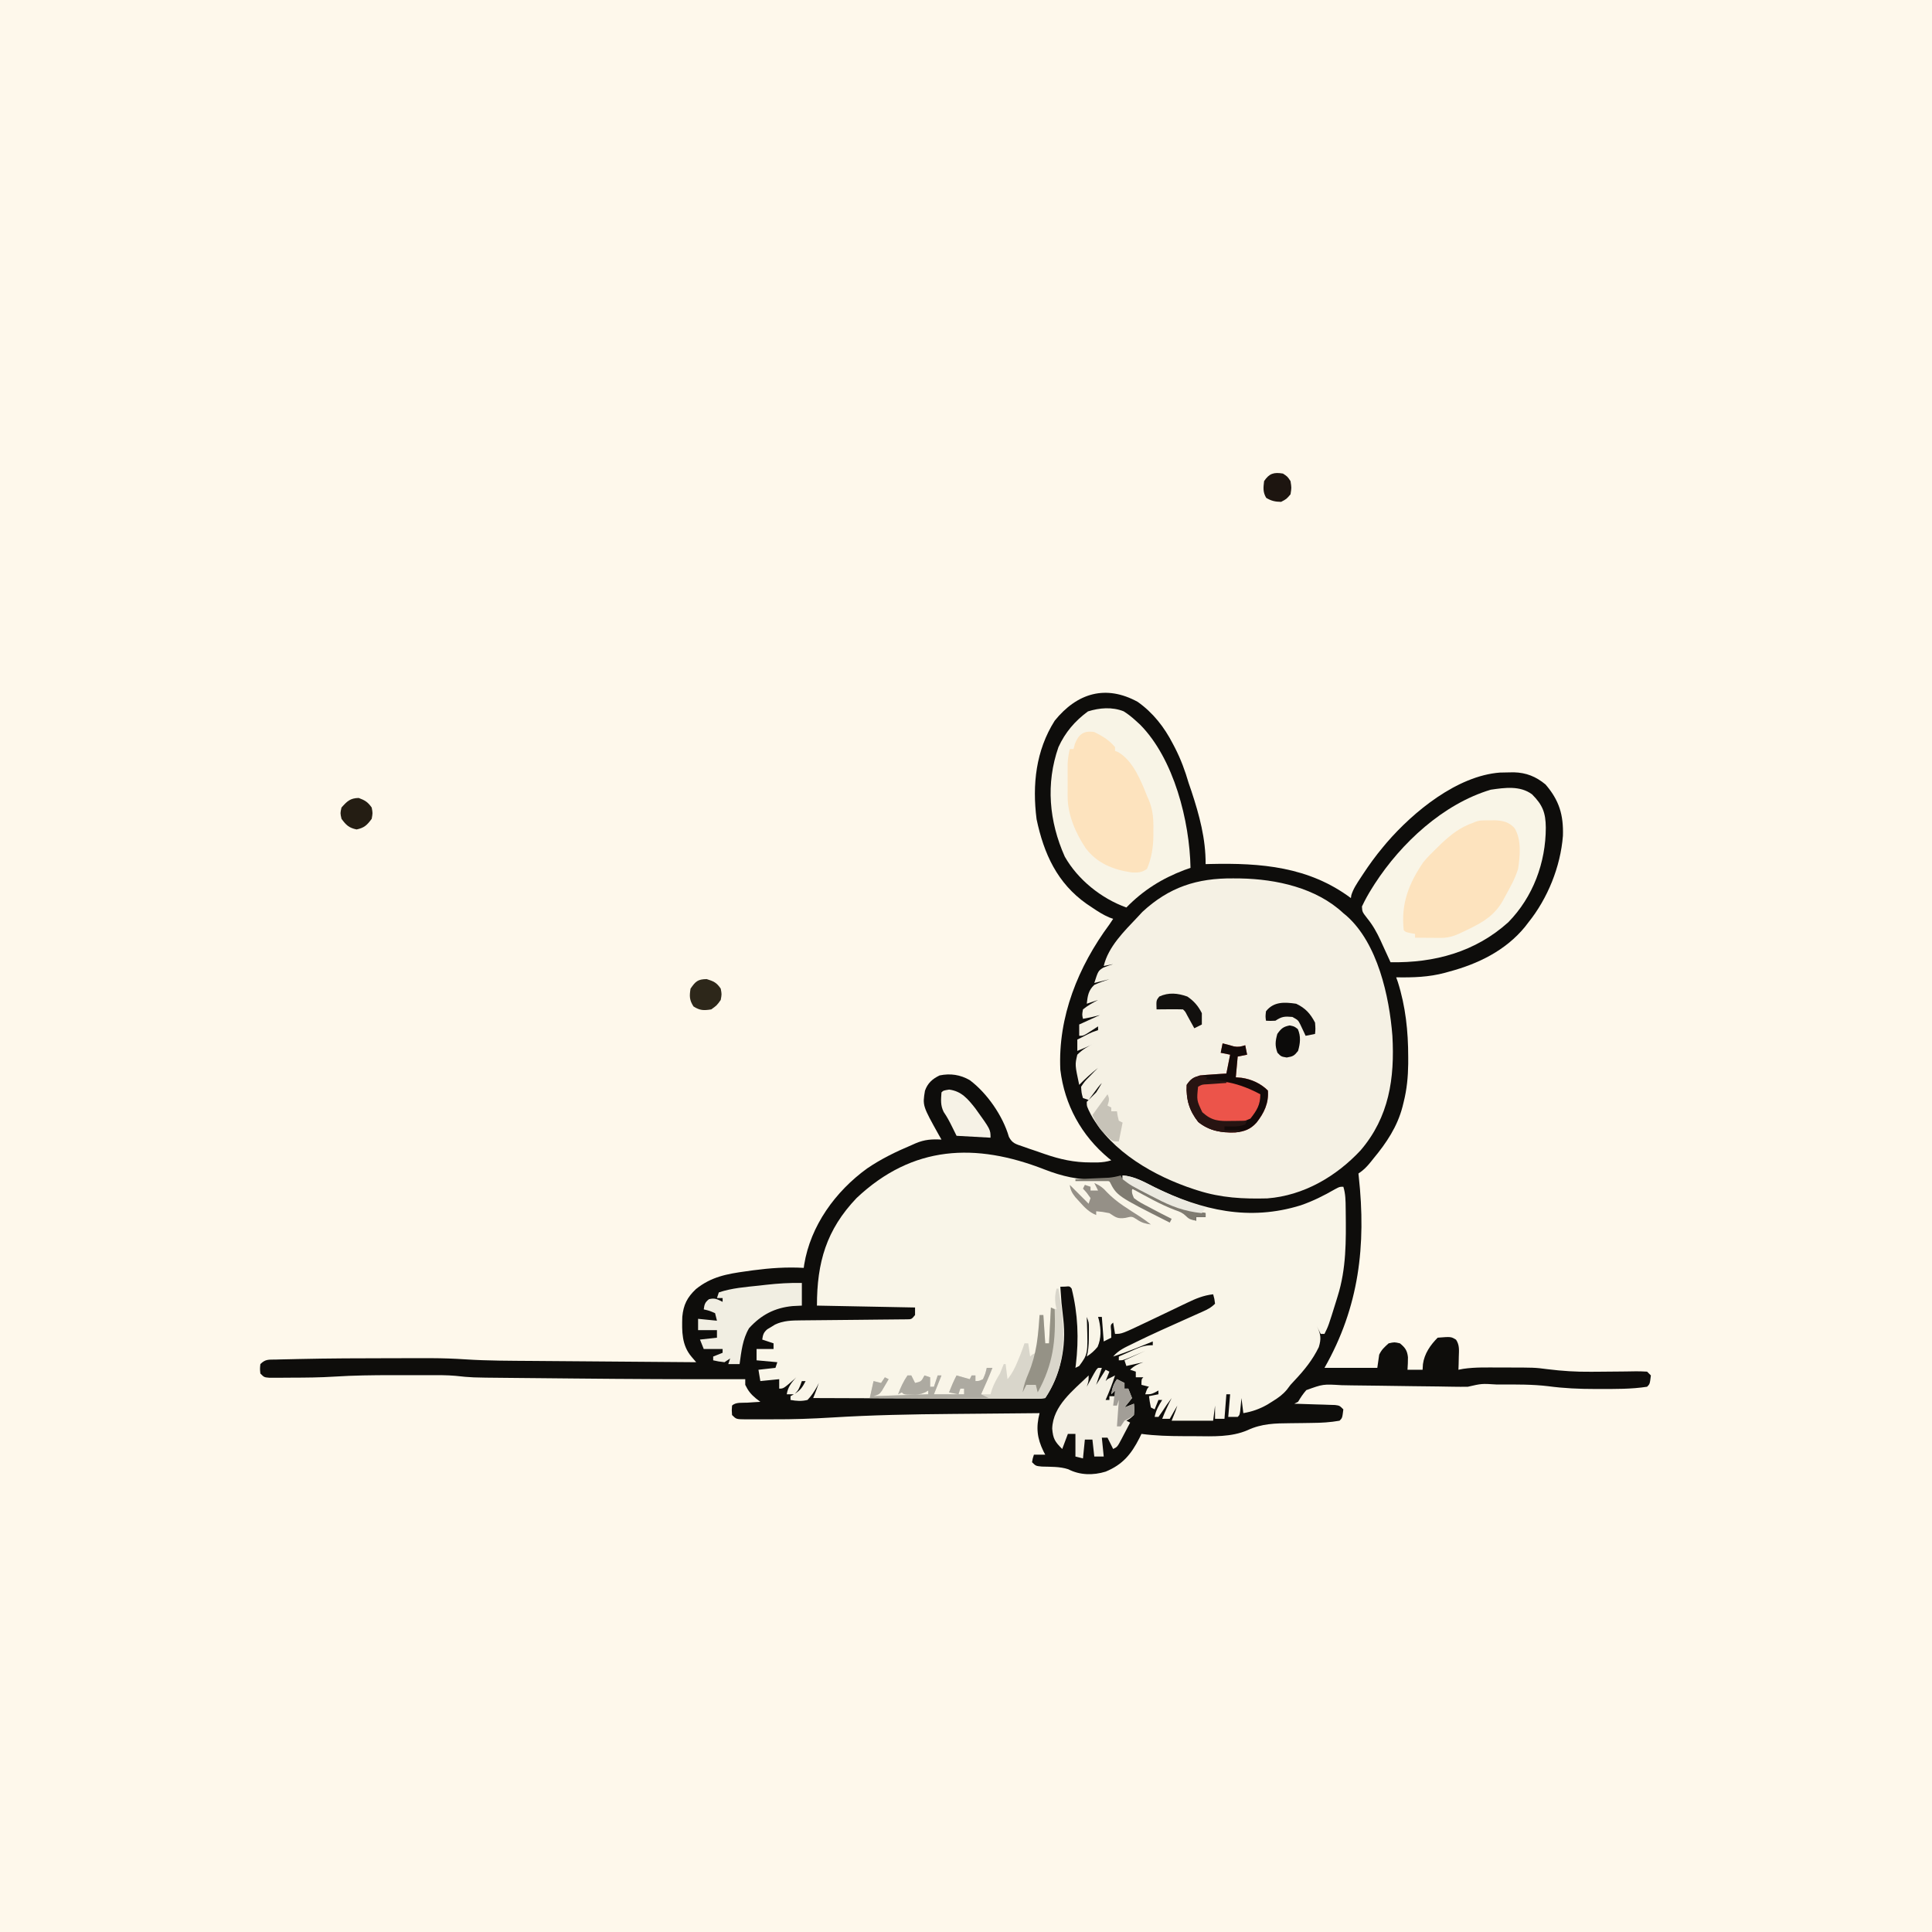 <svg version="1.1" xmlns="http://www.w3.org/2000/svg" width="1024" height="1024">
<rect width="100%" height="100%" fill="#333333" stroke="none"/>
<path d="M0 0 C337.92 0 675.84 0 1024 0 C1024 337.92 1024 675.84 1024 1024 C686.08 1024 348.16 1024 0 1024 C0 686.08 0 348.16 0 0 Z " fill="#FEF8EB" transform="translate(0,0)"/>
<path d="M0 0 C8.13 5.74 14.1 13.41 18.62 22.19 C19.01 22.93 19.4 23.67 19.8 24.44 C22.87 30.45 25.12 36.52 27 43 C27.49 44.46 27.99 45.92 28.5 47.38 C32.68 60.06 36.09 72.55 36 86 C37.16 85.97 37.16 85.97 38.34 85.94 C65.35 85.3 90.69 87.35 113 104 C113.08 103.48 113.16 102.96 113.24 102.42 C114.3 99.03 116.19 96.25 118.12 93.31 C118.53 92.69 118.94 92.07 119.36 91.42 C122.66 86.41 126.14 81.6 130 77 C130.68 76.19 131.35 75.38 132.05 74.55 C146.26 58.11 169.33 39.22 191.97 37.48 C193.65 37.43 195.32 37.39 197 37.38 C198.16 37.36 198.16 37.36 199.35 37.34 C205.97 37.51 211.07 39.58 216.17 43.79 C223.41 52.21 225.73 59.89 225.38 71.01 C224.09 87.44 217.3 104.21 207 117 C206.42 117.76 205.84 118.51 205.24 119.29 C194.98 131.81 180.39 138.91 165 143 C164.31 143.19 163.62 143.39 162.91 143.59 C154.33 145.91 145.86 146.15 137 146 C137.29 146.8 137.57 147.61 137.87 148.43 C142.01 161.48 143.37 174.54 143.38 188.19 C143.38 190.01 143.38 190.01 143.38 191.87 C143.29 198.81 142.68 205.27 141 212 C140.68 213.28 140.68 213.28 140.36 214.59 C137.63 225.11 131.87 233.73 125 242 C124.52 242.6 124.04 243.2 123.55 243.82 C121.49 246.38 119.76 248.16 117 250 C117.06 250.55 117.12 251.09 117.18 251.66 C121.13 288.01 117.4 320.73 99 353 C108.24 353 117.48 353 127 353 C127.33 350.69 127.66 348.38 128 346 C129.35 343.24 130.64 342.15 133 340 C136.06 339.31 136.06 339.31 139 340 C141.72 342.22 142.88 343.81 143.24 347.34 C143.25 349.57 143.17 351.77 143 354 C145.64 354 148.28 354 151 354 C151.06 353.01 151.12 352.02 151.19 351 C151.95 345.49 155.12 340.88 159 337 C166.08 336.44 166.08 336.44 168.74 338.07 C170.69 341.05 170.28 343.68 170.19 347.19 C170.16 348.46 170.13 349.73 170.11 351.04 C170.05 352.51 170.05 352.51 170 354 C170.84 353.84 171.68 353.68 172.54 353.51 C179.02 352.55 185.59 352.81 192.12 352.81 C193.28 352.81 193.28 352.81 194.46 352.81 C210.29 352.81 210.29 352.81 217.3 353.71 C224.9 354.66 232.37 355.14 240.03 355.06 C240.93 355.06 241.83 355.06 242.75 355.05 C247.38 355.04 252 354.99 256.62 354.93 C257.48 354.92 258.35 354.91 259.24 354.9 C260.89 354.88 262.54 354.86 264.19 354.82 C266.12 354.81 268.06 354.89 270 355 C270.66 355.66 271.32 356.32 272 357 C271.44 361.56 271.44 361.56 270 363 C261.59 364.31 252.99 364.19 244.5 364.19 C243.51 364.19 243.51 364.19 242.49 364.19 C234.1 364.19 225.91 363.84 217.59 362.72 C209.23 361.71 200.84 361.8 192.44 361.81 C191.69 361.81 190.94 361.81 190.17 361.81 C182.34 361.31 182.34 361.31 175 363 C172.41 363.05 169.85 363.04 167.26 362.99 C165.61 362.96 163.95 362.93 162.3 362.91 C161.42 362.89 160.54 362.88 159.63 362.86 C154.98 362.78 150.32 362.74 145.66 362.7 C139.73 362.64 133.81 362.57 127.88 362.45 C123.09 362.36 118.31 362.31 113.52 362.28 C111.69 362.26 109.87 362.23 108.05 362.18 C98.25 361.58 98.25 361.58 89.36 364.8 C87.62 366.79 86.33 368.73 85 371 C84.01 371.5 84.01 371.5 83 372 C83.72 372.02 84.43 372.04 85.17 372.06 C88.41 372.16 91.64 372.26 94.88 372.38 C96 372.41 97.13 372.44 98.29 372.47 C99.37 372.51 100.45 372.55 101.55 372.59 C102.55 372.62 103.54 372.65 104.57 372.68 C107 373 107 373 109 375 C108.44 379.56 108.44 379.56 107 381 C102.07 381.88 97.23 382.15 92.23 382.18 C90.75 382.2 89.27 382.22 87.79 382.25 C85.49 382.28 83.19 382.31 80.9 382.33 C72.83 382.38 65.73 382.53 58.29 386 C49.65 389.77 39.87 389.29 30.62 389.21 C28.44 389.19 26.26 389.19 24.07 389.19 C16.67 389.17 9.35 388.97 2 388 C1.65 388.72 1.3 389.45 0.93 390.2 C-3.45 398.78 -7.94 404.26 -17 408 C-23.63 410.03 -30.66 409.9 -36.8 406.73 C-41.23 405.26 -46.14 405.46 -50.77 405.31 C-54 405 -54 405 -56 403 C-55.62 400.88 -55.62 400.88 -55 399 C-53.02 399 -51.04 399 -49 399 C-49.29 398.45 -49.58 397.91 -49.88 397.35 C-53.35 390.28 -53.97 384.6 -52 377 C-62.59 377.09 -73.18 377.18 -83.77 377.29 C-88.7 377.34 -93.62 377.38 -98.54 377.42 C-119.71 377.59 -140.81 378 -161.94 379.3 C-172.39 379.94 -182.8 380.32 -193.27 380.26 C-195.75 380.25 -198.24 380.26 -200.72 380.27 C-202.33 380.27 -203.93 380.27 -205.54 380.27 C-206.27 380.27 -207 380.27 -207.75 380.28 C-212.77 380.23 -212.77 380.23 -215 378 C-215.19 375.44 -215.19 375.44 -215 373 C-213.06 371.06 -209.53 371.6 -206.94 371.44 C-205 371.31 -205 371.31 -203.03 371.18 C-202.03 371.12 -201.03 371.06 -200 371 C-200.79 370.39 -201.58 369.79 -202.39 369.16 C-205.08 366.93 -206.48 365.12 -208 362 C-208 361.01 -208 360.02 -208 359 C-209.68 359 -209.68 359 -211.4 359.01 C-240.66 359.06 -269.91 358.93 -299.16 358.63 C-304.69 358.57 -310.23 358.52 -315.76 358.47 C-320.1 358.43 -324.44 358.39 -328.78 358.35 C-330.82 358.33 -332.87 358.31 -334.91 358.29 C-353.13 358.13 -353.13 358.13 -361.59 357.22 C-366.18 356.8 -370.77 356.86 -375.38 356.87 C-376.96 356.87 -376.96 356.87 -378.57 356.86 C-380.78 356.86 -382.99 356.87 -385.2 356.87 C-388.53 356.87 -391.86 356.87 -395.18 356.86 C-405.39 356.86 -415.54 356.98 -425.73 357.63 C-433.32 358.11 -440.89 358.18 -448.5 358.19 C-449.89 358.2 -451.29 358.21 -452.68 358.22 C-453.99 358.23 -455.31 358.23 -456.66 358.23 C-457.83 358.23 -459 358.24 -460.21 358.24 C-463 358 -463 358 -465 356 C-465.25 353.5 -465.25 353.5 -465 351 C-462.23 348.23 -460.53 348.69 -456.64 348.59 C-455.96 348.57 -455.29 348.55 -454.59 348.53 C-452.29 348.47 -449.99 348.42 -447.69 348.38 C-446.48 348.35 -446.48 348.35 -445.26 348.32 C-428.58 347.94 -411.9 347.9 -395.21 347.88 C-393.21 347.88 -391.2 347.87 -389.19 347.87 C-385.35 347.86 -381.51 347.86 -377.67 347.87 C-375.98 347.86 -375.98 347.86 -374.26 347.86 C-368.25 347.88 -362.29 348.09 -356.29 348.49 C-344.42 349.26 -332.52 349.23 -320.62 349.32 C-318.11 349.34 -315.6 349.36 -313.09 349.38 C-306.55 349.43 -300 349.48 -293.45 349.53 C-286.75 349.58 -280.04 349.64 -273.34 349.69 C-260.23 349.8 -247.11 349.9 -234 350 C-234.8 349.07 -235.6 348.14 -236.42 347.18 C-241.72 341 -241.59 333.68 -241.37 325.93 C-240.77 319.55 -238.75 315.6 -234.13 311.23 C-225.99 304.7 -217.71 303.2 -207.56 301.81 C-206.32 301.64 -205.08 301.46 -203.8 301.28 C-194.79 300.09 -186.07 299.49 -177 300 C-176.93 299.44 -176.85 298.88 -176.77 298.3 C-173.39 277.64 -160.22 259.47 -143.44 247.32 C-136.09 242.31 -128.19 238.44 -120 235 C-119.24 234.66 -118.48 234.32 -117.69 233.97 C-112.9 231.95 -109.1 231.73 -104 232 C-104.4 231.3 -104.8 230.6 -105.21 229.88 C-114.06 214.03 -114.06 214.03 -112.75 206.12 C-111.32 202.08 -108.82 199.84 -105 198 C-99.34 196.82 -93.99 197.6 -88.99 200.51 C-79.84 207.36 -71.46 219.44 -68.26 230.56 C-66.47 234.02 -64.56 234.39 -60.93 235.64 C-59.7 236.07 -58.48 236.5 -57.21 236.95 C-56.57 237.16 -55.93 237.37 -55.27 237.59 C-53.33 238.24 -51.4 238.92 -49.47 239.6 C-41.12 242.49 -33.68 244.14 -24.81 244.12 C-23.62 244.13 -22.43 244.13 -21.21 244.13 C-18.59 244.02 -16.48 243.77 -14 243 C-14.48 242.61 -14.97 242.22 -15.47 241.82 C-29.83 229.83 -38.76 213.6 -41 195 C-42.32 166.95 -31.51 140.31 -15 118 C-14.34 117.01 -13.68 116.02 -13 115 C-13.7 114.75 -14.4 114.5 -15.12 114.24 C-18.36 112.84 -21.08 111.1 -24 109.12 C-25.01 108.45 -26.02 107.77 -27.06 107.07 C-42.66 96.07 -49.72 80.53 -53.59 62.21 C-55.93 43.88 -53.99 25.83 -44 10 C-32.12 -4.71 -16.9 -9.26 0 0 Z " fill="#0E0D0B" transform="translate(603,372)"/>
<path d="M0 0 C9.56 3.72 17.8 5.52 28.06 5.48 C30.28 5.53 32.27 5.65 34.42 6.17 C36.57 8.44 36.57 8.44 38.42 11.17 C40.53 12.75 42.57 14.17 44.8 15.55 C45.4 15.93 46.01 16.31 46.63 16.71 C53 20.66 59.65 23.97 66.42 27.17 C65.04 25.79 63.46 25.11 61.71 24.21 C60.96 23.82 60.21 23.43 59.44 23.03 C57.86 22.22 56.27 21.4 54.68 20.59 C53.93 20.2 53.18 19.8 52.4 19.4 C51.71 19.05 51.02 18.69 50.31 18.32 C48.34 17.12 46.89 15.96 45.42 14.17 C45.74 11.99 45.74 11.99 46.42 10.17 C51.38 12.05 56.14 14.34 60.92 16.61 C61.77 17.01 62.61 17.4 63.47 17.81 C67.59 19.75 71.58 21.73 75.42 24.17 C76.82 25.01 76.82 25.01 78.24 25.86 C78.96 26.29 79.68 26.73 80.42 27.17 C80.42 26.51 80.42 25.85 80.42 25.17 C82.07 25.17 83.72 25.17 85.42 25.17 C85.42 24.51 85.42 23.85 85.42 23.17 C83.69 22.99 83.69 22.99 81.92 22.8 C73.13 21.86 66.09 18.8 58.3 14.8 C57.34 14.32 56.37 13.83 55.38 13.34 C45.68 8.43 45.68 8.43 41.42 5.17 C41.42 4.51 41.42 3.85 41.42 3.17 C47.73 3.64 52.81 6.64 58.36 9.42 C83.45 21.68 108.52 27.53 135.92 18.99 C142.32 16.77 148.05 13.91 153.91 10.53 C156.42 9.17 156.42 9.17 158.42 9.17 C159.61 12.93 159.62 16.66 159.66 20.55 C159.67 21.27 159.68 21.99 159.69 22.73 C159.86 37.93 160.01 52.54 155.42 67.17 C155.05 68.4 155.05 68.4 154.66 69.65 C150.5 83.03 150.5 83.03 148.42 87.17 C147.76 87.17 147.1 87.17 146.42 87.17 C145.76 85.85 145.1 84.53 144.42 83.17 C146.5 87.32 146.77 89.73 145.42 94.17 C142.14 100.94 137.71 106.4 132.57 111.85 C130.38 114.15 130.38 114.15 128.49 116.74 C126.21 119.43 123.98 121.01 120.99 122.86 C120.06 123.44 119.13 124.02 118.18 124.62 C114.02 126.97 110.12 128.37 105.42 129.17 C105.09 126.53 104.76 123.89 104.42 121.17 C104.36 121.81 104.3 122.45 104.24 123.11 C104.16 123.93 104.07 124.76 103.99 125.61 C103.91 126.44 103.82 127.26 103.74 128.11 C103.42 130.17 103.42 130.17 102.42 131.17 C100.77 131.17 99.12 131.17 97.42 131.17 C97.75 127.21 98.08 123.25 98.42 119.17 C97.76 119.17 97.1 119.17 96.42 119.17 C96.09 123.46 95.76 127.75 95.42 132.17 C93.77 132.17 92.12 132.17 90.42 132.17 C90.42 129.86 90.42 127.55 90.42 125.17 C90.09 127.81 89.76 130.45 89.42 133.17 C82.16 133.17 74.9 133.17 67.42 133.17 C68.08 131.52 68.74 129.87 69.42 128.17 C69.75 127.18 70.08 126.19 70.42 125.17 C69.1 127.48 67.78 129.79 66.42 132.17 C65.1 132.17 63.78 132.17 62.42 132.17 C63.87 128.38 65.58 124.79 67.42 121.17 C65.61 123.54 63.96 125.9 62.36 128.42 C61.4 129.79 61.4 129.79 60.42 131.17 C59.76 131.17 59.1 131.17 58.42 131.17 C59.07 127.69 60.53 125.15 62.42 122.17 C61.76 122.17 61.1 122.17 60.42 122.17 C59.76 123.82 59.1 125.47 58.42 127.17 C57.76 126.84 57.1 126.51 56.42 126.17 C55.8 123.11 55.8 123.11 55.42 120.17 C57.07 119.84 58.72 119.51 60.42 119.17 C60.42 118.51 60.42 117.85 60.42 117.17 C59.83 117.5 59.23 117.83 58.61 118.17 C56.42 119.17 56.42 119.17 53.42 119.17 C54.42 116.17 54.42 116.17 55.42 115.17 C54.1 114.84 52.78 114.51 51.42 114.17 C51.42 111.17 51.42 111.17 52.42 110.17 C51.1 110.17 49.78 110.17 48.42 110.17 C48.42 109.18 48.42 108.19 48.42 107.17 C47.43 106.84 46.44 106.51 45.42 106.17 C47.65 103.95 49.51 103.25 52.42 102.17 C47.97 103.16 47.97 103.16 43.42 104.17 C43.09 103.18 42.76 102.19 42.42 101.17 C46.05 99.52 49.68 97.87 53.42 96.17 C52.58 96.54 51.74 96.9 50.87 97.27 C49.23 97.96 49.23 97.96 47.55 98.67 C45.91 99.37 45.91 99.37 44.24 100.08 C41.42 101.17 41.42 101.17 39.42 101.17 C39.42 100.51 39.42 99.85 39.42 99.17 C41.67 98.17 43.92 97.17 46.17 96.17 C46.81 95.89 47.44 95.6 48.1 95.31 C51.51 93.81 53.63 93.17 57.42 93.17 C57.42 92.51 57.42 91.85 57.42 91.17 C56.41 91.58 55.4 91.99 54.35 92.42 C53 92.96 51.65 93.5 50.3 94.05 C49.63 94.32 48.97 94.59 48.28 94.87 C44.37 96.44 40.44 97.88 36.42 99.17 C39.15 95.89 42.76 94.31 46.53 92.48 C47.23 92.13 47.93 91.78 48.66 91.43 C57.36 87.17 66.21 83.24 75.05 79.29 C77.23 78.32 79.4 77.35 81.57 76.37 C82.23 76.08 82.89 75.78 83.58 75.48 C86.28 74.27 88.31 73.29 90.42 71.17 C90.1 68.57 90.1 68.57 89.42 66.17 C84.38 66.74 80.24 68.44 75.72 70.63 C74.99 70.98 74.27 71.32 73.52 71.67 C71.21 72.77 68.91 73.88 66.61 74.99 C65.08 75.72 63.54 76.45 62.01 77.18 C61.26 77.54 60.52 77.89 59.75 78.26 C59.02 78.61 58.28 78.96 57.53 79.32 C56.81 79.66 56.09 80.01 55.35 80.36 C41.04 87.17 41.04 87.17 37.42 87.17 C37.09 85.19 36.76 83.21 36.42 81.17 C35.01 82.36 35.01 82.36 35.36 85.74 C35.39 87.44 35.39 87.44 35.42 89.17 C33.44 90.16 33.44 90.16 31.42 91.17 C31.09 86.88 30.76 82.59 30.42 78.17 C29.76 78.17 29.1 78.17 28.42 78.17 C28.66 79.03 28.66 79.03 28.91 79.9 C30 84.74 30.16 89.47 28.17 94.05 C26.42 96.17 24.72 97.67 22.42 99.17 C22.67 98.14 22.67 98.14 22.92 97.09 C23.48 93.86 23.56 90.83 23.55 87.55 C23.55 86.42 23.55 85.3 23.56 84.14 C23.56 81.12 23.56 81.12 22.42 78.17 C22.47 79.3 22.52 80.42 22.56 81.58 C23.03 97.85 23.03 97.85 18.42 104.17 C17.43 104.67 17.43 104.67 16.42 105.17 C16.5 104.64 16.57 104.1 16.64 103.55 C18.28 89.72 17.78 76.67 14.42 63.17 C13.36 61.88 13.36 61.88 10.86 62.11 C10.06 62.13 9.25 62.15 8.42 62.17 C8.99 70.76 8.99 70.76 9.99 79.3 C11.64 93.96 8.71 108.74 0.42 121.17 C-1.74 121.54 -1.74 121.54 -4.49 121.53 C-6.04 121.54 -6.04 121.54 -7.63 121.55 C-8.77 121.54 -9.92 121.53 -11.09 121.51 C-12.29 121.52 -13.49 121.52 -14.73 121.52 C-18.03 121.51 -21.32 121.5 -24.62 121.48 C-28.06 121.46 -31.5 121.46 -34.94 121.45 C-41.46 121.44 -47.98 121.42 -54.5 121.39 C-61.92 121.36 -69.35 121.34 -76.77 121.33 C-92.04 121.29 -107.31 121.24 -122.58 121.17 C-122.27 120.41 -121.96 119.65 -121.64 118.86 C-120.9 116.99 -120.21 115.09 -119.58 113.17 C-119.9 113.82 -120.23 114.47 -120.57 115.14 C-122.07 117.78 -123.46 119.99 -125.58 122.17 C-128.71 122.95 -131.42 122.74 -134.58 122.17 C-134.58 121.51 -134.58 120.85 -134.58 120.17 C-133.81 119.74 -133.05 119.31 -132.26 118.86 C-129.26 116.97 -128.18 115.29 -126.58 112.17 C-127.24 112.17 -127.9 112.17 -128.58 112.17 C-129.01 113.35 -129.01 113.35 -129.45 114.55 C-130.58 117.17 -130.58 117.17 -132.58 119.17 C-133.9 119.17 -135.22 119.17 -136.58 119.17 C-136 115.3 -134.09 113.09 -131.58 110.17 C-131.91 110.5 -132.24 110.83 -132.58 111.17 C-138.31 116.17 -138.31 116.17 -140.58 116.17 C-140.58 114.52 -140.58 112.87 -140.58 111.17 C-145.53 111.67 -145.53 111.67 -150.58 112.17 C-151.07 109.2 -151.07 109.2 -151.58 106.17 C-147.12 105.68 -147.12 105.68 -142.58 105.17 C-142.25 104.18 -141.92 103.19 -141.58 102.17 C-145.21 101.84 -148.84 101.51 -152.58 101.17 C-152.58 99.19 -152.58 97.21 -152.58 95.17 C-149.61 95.17 -146.64 95.17 -143.58 95.17 C-143.58 94.18 -143.58 93.19 -143.58 92.17 C-145.56 91.51 -147.54 90.85 -149.58 90.17 C-149.2 87.61 -148.9 86.45 -146.9 84.72 C-146.22 84.32 -145.53 83.91 -144.83 83.49 C-144.15 83.07 -143.48 82.65 -142.78 82.22 C-138.35 80.11 -133.92 80.04 -129.07 80 C-127.78 79.99 -126.48 79.97 -125.15 79.96 C-124.46 79.95 -123.78 79.95 -123.07 79.94 C-120.91 79.93 -118.76 79.9 -116.6 79.88 C-110.48 79.81 -104.35 79.75 -98.22 79.7 C-94.47 79.67 -90.72 79.62 -86.96 79.58 C-85.53 79.56 -84.1 79.55 -82.67 79.54 C-80.68 79.53 -78.68 79.5 -76.69 79.48 C-74.99 79.46 -74.99 79.46 -73.25 79.45 C-70.42 79.44 -70.42 79.44 -68.58 77.17 C-68.58 75.85 -68.58 74.53 -68.58 73.17 C-85.74 72.84 -102.9 72.51 -120.58 72.17 C-120.58 49.34 -115.61 31.98 -99.58 15.17 C-69.8 -12.91 -36.42 -14.22 0 0 Z " fill="#F9F5E8" transform="translate(553.576,619.826)"/>
<path d="M0 0 C1.22 0.01 2.44 0.02 3.7 0.03 C22.79 0.38 43.97 5.01 58.31 18.44 C58.91 18.93 59.51 19.43 60.12 19.94 C76.49 34.49 82.67 62.49 84.31 83.44 C85.58 105.95 82.58 126.47 67.46 144.14 C54.56 157.97 37.25 168.14 18 169.61 C5.18 169.94 -6.43 169.35 -18.69 165.44 C-19.37 165.22 -20.04 165.01 -20.74 164.79 C-41.61 157.99 -64.47 145.01 -75.44 125.31 C-77.69 120.85 -77.69 120.85 -77.69 118.44 C-76.02 116.77 -74.35 115.1 -72.69 113.44 C-71.63 111.8 -70.61 110.15 -69.69 108.44 C-71.23 109.98 -72.45 111.75 -73.75 113.5 C-74.3 114.23 -74.85 114.97 -75.41 115.72 C-75.83 116.29 -76.25 116.85 -76.69 117.44 C-77.68 117.11 -78.67 116.78 -79.69 116.44 C-80.46 113.77 -80.46 113.77 -80.69 110.44 C-78.82 107.66 -78.82 107.66 -76.25 105.06 C-75.41 104.19 -74.56 103.31 -73.69 102.41 C-72.7 101.44 -72.7 101.44 -71.69 100.44 C-75.26 103.25 -78.51 106.17 -81.69 109.44 C-83.96 98.8 -83.96 98.8 -82.69 93.44 C-80.02 90.72 -77.11 89.05 -73.69 87.44 C-76.64 88.94 -79.6 90.24 -82.69 91.44 C-82.69 89.46 -82.69 87.48 -82.69 85.44 C-81.42 84.79 -80.15 84.14 -78.88 83.5 C-77.81 82.96 -77.81 82.96 -76.73 82.41 C-74.69 81.44 -74.69 81.44 -71.69 80.44 C-71.69 79.78 -71.69 79.12 -71.69 78.44 C-72.24 78.8 -72.8 79.16 -73.37 79.53 C-74.45 80.23 -74.45 80.23 -75.56 80.94 C-76.64 81.63 -76.64 81.63 -77.74 82.34 C-79.69 83.44 -79.69 83.44 -81.69 83.44 C-81.69 81.46 -81.69 79.48 -81.69 77.44 C-78.06 75.79 -74.43 74.14 -70.69 72.44 C-72.67 72.93 -72.67 72.93 -74.69 73.44 C-76.35 73.78 -78.02 74.11 -79.69 74.44 C-80.19 72.25 -80.19 72.25 -79.69 69.44 C-77.21 67.42 -74.51 65.92 -71.69 64.44 C-74.66 65.43 -74.66 65.43 -77.69 66.44 C-77.21 62.26 -76.82 59.37 -73.69 56.44 C-71.06 55.23 -68.45 54.34 -65.69 53.44 C-68.33 54.1 -70.97 54.76 -73.69 55.44 C-71.64 49.05 -71.64 49.05 -68.93 47.3 C-67.22 46.59 -65.45 46 -63.69 45.44 C-66.16 45.93 -66.16 45.93 -68.69 46.44 C-66.24 36.1 -57.76 27.94 -50.69 20.44 C-49.86 19.55 -49.04 18.66 -48.19 17.75 C-34 4.63 -19.28 -0.17 0 0 Z " fill="#F5F1E4" transform="translate(653.688,465.562)"/>
<path d="M0 0 C5.61 5.61 7.24 9.71 7.31 17.69 C7.29 36.23 0.55 54.39 -12.55 67.79 C-30 83.54 -51.7 89.44 -75 89 C-75.24 88.47 -75.48 87.93 -75.73 87.38 C-76.85 84.92 -77.99 82.46 -79.12 80 C-79.5 79.16 -79.88 78.32 -80.27 77.46 C-82.29 73.13 -84.35 69.4 -87.37 65.69 C-89.98 62.32 -89.98 62.32 -90.14 59.46 C-88.54 56.02 -86.72 52.77 -84.69 49.56 C-84.24 48.86 -83.8 48.16 -83.35 47.44 C-69.31 25.79 -47.1 5.11 -21.88 -2.44 C-14.44 -3.52 -6.35 -4.69 0 0 Z " fill="#F9F5E7" transform="translate(812,421)"/>
<path d="M0 0 C2.4 1.49 4.39 3.1 6.47 5 C7.6 6.02 7.6 6.02 8.74 7.07 C26.7 25.18 35.02 58.25 35.47 83 C33.86 83.56 33.86 83.56 32.22 84.13 C20.25 88.68 10.43 94.84 1.47 104 C-11.77 99.25 -24.26 89.26 -31.18 77.02 C-39.5 58.38 -41.3 38.33 -34.53 19 C-30.95 11.16 -25.81 5.16 -18.9 0.07 C-12.76 -1.87 -6.09 -2.4 0 0 Z " fill="#F8F4E6" transform="translate(595.527,376.996)"/>
<path d="M0 0 C1.13 -0.01 2.26 -0.03 3.43 -0.04 C7.65 0.26 10.57 0.95 13.44 4.12 C17.17 10.28 16.37 18.65 15.33 25.55 C13.81 30.82 10.98 35.64 8.38 40.44 C8.01 41.12 7.64 41.81 7.26 42.52 C3.03 50.03 -2.9 53.79 -10.5 57.44 C-11.21 57.79 -11.92 58.14 -12.65 58.5 C-17.07 60.66 -20.62 62.32 -25.54 62.29 C-26.35 62.28 -27.15 62.28 -27.97 62.28 C-28.81 62.27 -29.64 62.26 -30.5 62.25 C-31.77 62.24 -31.77 62.24 -33.06 62.24 C-35.14 62.22 -37.23 62.21 -39.31 62.19 C-39.31 61.53 -39.31 60.87 -39.31 60.19 C-40.12 60.04 -40.92 59.9 -41.75 59.75 C-44.31 59.19 -44.31 59.19 -45.31 58.19 C-46.8 44.3 -42.75 33.64 -34.9 22.15 C-32.87 19.64 -30.63 17.44 -28.31 15.19 C-27.46 14.35 -26.61 13.51 -25.73 12.65 C-20.25 7.47 -15.45 3.68 -8.31 1.19 C-5.51 -0.21 -3.13 0.02 0 0 Z " fill="#FDE3BE" transform="translate(789.312,434.812)"/>
<path d="M0 0 C4.35 2.13 7.86 4.24 11 8 C11 8.66 11 9.32 11 10 C11.58 10.23 12.16 10.46 12.75 10.69 C20.53 15.22 24.82 25.95 28 34 C28.26 34.58 28.52 35.16 28.79 35.76 C31.12 41.24 31.42 46.09 31.31 52 C31.32 52.85 31.32 53.7 31.32 54.58 C31.27 60.93 30.44 66.6 27.94 72.5 C25.29 74.55 22.94 74.54 19.67 74.39 C9.92 72.96 1.44 69.51 -4.56 61.56 C-9.89 53.63 -14.12 43.81 -14.13 34.2 C-14.13 33.05 -14.14 31.91 -14.14 30.74 C-14.13 29.55 -14.13 28.35 -14.12 27.12 C-14.13 25.94 -14.13 24.76 -14.14 23.54 C-14.14 22.39 -14.13 21.25 -14.13 20.07 C-14.13 19.03 -14.13 17.98 -14.13 16.91 C-14.01 14.16 -13.62 11.67 -13 9 C-12.34 9 -11.68 9 -11 9 C-10.75 8.07 -10.5 7.14 -10.25 6.19 C-8.25 1.09 -5.5 -0.89 0 0 Z " fill="#FDE3BE" transform="translate(580,388)"/>
<path d="M0 0 C0.33 0 0.66 0 1 0 C4.42 20.63 6.3 39.54 -6 58 C-8.99 58.29 -11.77 58.38 -14.76 58.34 C-15.67 58.34 -16.58 58.34 -17.51 58.34 C-20.52 58.34 -23.53 58.32 -26.54 58.29 C-28.62 58.29 -30.7 58.28 -32.79 58.28 C-38.27 58.27 -43.76 58.24 -49.25 58.21 C-54.85 58.18 -60.44 58.16 -66.04 58.15 C-77.03 58.11 -88.01 58.06 -99 58 C-98.34 55.03 -97.68 52.06 -97 49 C-95.68 49.33 -94.36 49.66 -93 50 C-92.34 49.01 -91.68 48.02 -91 47 C-90.34 47.33 -89.68 47.66 -89 48 C-89.76 49.32 -90.53 50.63 -91.31 51.94 C-91.74 52.67 -92.17 53.4 -92.61 54.15 C-94 56 -94 56 -97 57 C-87.43 56.67 -77.86 56.34 -68 56 C-68 55.34 -68 54.68 -68 54 C-68.84 54.49 -68.84 54.49 -69.71 54.99 C-72.24 56.11 -73.94 56.24 -76.69 56.19 C-77.48 56.18 -78.26 56.17 -79.07 56.17 C-81 56 -81 56 -82 55 C-82.99 55.5 -82.99 55.5 -84 56 C-82.67 52.41 -81.17 49.16 -79 46 C-78.34 46 -77.68 46 -77 46 C-76.34 47.32 -75.68 48.64 -75 50 C-71.72 49.25 -71.72 49.25 -70 46 C-68.51 46.5 -68.51 46.5 -67 47 C-67 48.65 -67 50.3 -67 52 C-66.34 52 -65.68 52 -65 52 C-64.34 50.02 -63.68 48.04 -63 46 C-62.34 46 -61.68 46 -61 46 C-62.33 49.33 -63.67 52.67 -65 56 C-59.72 56 -54.44 56 -49 56 C-49 55.01 -49 54.02 -49 53 C-49.66 53 -50.32 53 -51 53 C-51.33 53.99 -51.66 54.98 -52 56 C-53.65 55.67 -55.3 55.34 -57 55 C-55.8 51.92 -54.52 48.94 -53 46 C-50.69 46.66 -48.38 47.32 -46 48 C-45.5 47.01 -45.5 47.01 -45 46 C-44.34 46 -43.68 46 -43 46 C-43 46.99 -43 47.98 -43 49 C-41.03 48.97 -41.03 48.97 -39 48 C-37.7 45 -37.7 45 -37 42 C-36.01 42 -35.02 42 -34 42 C-35.83 46.74 -37.92 51.36 -40 56 C-38.35 56 -36.7 56 -35 56 C-34.73 55.11 -34.46 54.23 -34.19 53.31 C-33.08 50.21 -31.72 47.79 -30 45 C-29.3 43.35 -28.63 41.68 -28 40 C-27.67 40 -27.34 40 -27 40 C-26.5 43.96 -26.5 43.96 -26 48 C-23.41 44.85 -21.9 41.71 -20.38 37.94 C-19.95 36.89 -19.52 35.85 -19.09 34.78 C-18.34 32.87 -17.65 30.94 -17 29 C-16.34 29 -15.68 29 -15 29 C-14.5 32.47 -14.5 32.47 -14 36 C-13.67 35.67 -13.34 35.34 -13 35 C-12.34 34.67 -11.68 34.34 -11 34 C-10.53 31.97 -10.53 31.97 -10.37 29.53 C-10.24 28.18 -10.24 28.18 -10.11 26.8 C-10.03 25.86 -9.96 24.91 -9.88 23.94 C-9.75 22.51 -9.75 22.51 -9.61 21.06 C-9.4 18.71 -9.2 16.35 -9 14 C-8.34 14 -7.68 14 -7 14 C-6.5 21.42 -6.5 21.42 -6 29 C-5.34 29 -4.68 29 -4 29 C-3.67 22.73 -3.34 16.46 -3 10 C-2.01 10.33 -1.02 10.66 0 11 C-0.19 10.11 -0.37 9.23 -0.56 8.31 C-0.98 5.15 -0.81 3.05 0 0 Z " fill="#D9D6CB" transform="translate(560,683)"/>
<path d="M0 0 C2.02 0.5 4.01 1 6 1.62 C8.31 2.06 9.79 1.71 12 1 C12.33 2.65 12.66 4.3 13 6 C11.35 6.33 9.7 6.66 8 7 C7.67 10.63 7.34 14.26 7 18 C7.99 18.08 8.98 18.16 10 18.25 C15.27 18.99 20.23 21.23 24 25 C24.54 31.66 22.02 36.87 18 42 C14.74 45.59 11.57 46.75 6.7 47.23 C-0.68 47.48 -7.03 46.39 -12.88 41.69 C-17.64 35.66 -19.42 29.69 -19 22 C-16.86 18.8 -15.63 18.21 -12 17 C-9.61 16.77 -7.21 16.59 -4.81 16.44 C-3.54 16.35 -2.27 16.27 -0.96 16.18 C0.02 16.12 0.99 16.06 2 16 C2.66 12.7 3.32 9.4 4 6 C1.52 5.5 1.52 5.5 -1 5 C-0.67 3.35 -0.34 1.7 0 0 Z " fill="#EC544A" transform="translate(648,553)"/>
<path d="M0 0 C0.66 0 1.32 0 2 0 C1 3 0 6 -1 9 C0.65 6.36 2.3 3.72 4 1 C4.66 1.33 5.32 1.66 6 2 C5.34 3.65 4.68 5.3 4 7 C4.33 6.67 4.66 6.34 5 6 C6.33 5.32 7.66 4.65 9 4 C7.58 8.47 5.89 12.71 4 17 C4.66 17 5.32 17 6 17 C6 16.34 6 15.68 6 15 C6.99 15 7.98 15 9 15 C9 14.01 9 13.02 9 12 C8.34 12.66 7.68 13.32 7 14 C7.55 10.63 8.05 8.92 10 6 C11.32 6.66 12.64 7.32 14 8 C14 8.99 14 9.98 14 11 C14.66 11 15.32 11 16 11 C16.66 12.65 17.32 14.3 18 16 C16.68 17.65 15.36 19.3 14 21 C15.65 20.34 17.3 19.68 19 19 C19.25 21.81 19.25 21.81 19 25 C17 26.88 17 26.88 15 28 C15.66 28.33 16.32 28.66 17 29 C15.88 31.15 14.76 33.29 13.62 35.44 C13.31 36.05 12.99 36.66 12.66 37.29 C10.23 41.89 10.23 41.89 8 43 C7.01 41.02 6.02 39.04 5 37 C4.01 37 3.02 37 2 37 C2.33 40.3 2.66 43.6 3 47 C1.35 47 -0.3 47 -2 47 C-2.33 44.03 -2.66 41.06 -3 38 C-4.32 38 -5.64 38 -7 38 C-7.33 41.3 -7.66 44.6 -8 48 C-9.32 47.67 -10.64 47.34 -12 47 C-12 43.04 -12 39.08 -12 35 C-13.32 35 -14.64 35 -16 35 C-16.99 37.64 -17.98 40.28 -19 43 C-22.84 39.16 -23.87 37.62 -24.31 32.19 C-23.91 19.96 -13.1 11.94 -5 4 C-5 7 -5 7 -6 10 C-5.65 9.36 -5.3 8.72 -4.94 8.07 C-4.49 7.24 -4.03 6.41 -3.56 5.56 C-2.88 4.33 -2.88 4.33 -2.19 3.07 C-1 1 -1 1 0 0 Z " fill="#F4F0E4" transform="translate(582,725)"/>
<path d="M0 0 C0 3.96 0 7.92 0 12 C-1.63 12.08 -3.26 12.16 -4.94 12.25 C-14.4 13.15 -21.61 16.92 -28 24 C-31.43 29.83 -32.08 36.38 -33 43 C-34.98 43 -36.96 43 -39 43 C-38.67 42.01 -38.34 41.02 -38 40 C-38.99 40.66 -39.98 41.32 -41 42 C-44.19 41.62 -44.19 41.62 -47 41 C-47 40.34 -47 39.68 -47 39 C-45.35 38.34 -43.7 37.68 -42 37 C-42 36.34 -42 35.68 -42 35 C-45.3 35 -48.6 35 -52 35 C-52.66 33.35 -53.32 31.7 -54 30 C-51.03 29.67 -48.06 29.34 -45 29 C-45 27.68 -45 26.36 -45 25 C-48.3 25 -51.6 25 -55 25 C-55 23.02 -55 21.04 -55 19 C-51.7 19.33 -48.4 19.66 -45 20 C-45.33 18.68 -45.66 17.36 -46 16 C-49 14.7 -49 14.7 -52 14 C-51.65 11.37 -51.37 10.29 -49.25 8.62 C-46.24 7.79 -44.74 8.63 -42 10 C-42 9.34 -42 8.68 -42 8 C-42.99 8 -43.98 8 -45 8 C-44.67 7.01 -44.34 6.02 -44 5 C-37.08 2.67 -29.79 2.15 -22.56 1.38 C-21.39 1.24 -20.21 1.11 -19 0.97 C-12.62 0.27 -6.41 -0.15 0 0 Z " fill="#F1EEE2" transform="translate(425,680)"/>
<path d="M0 0 C2.02 0.5 4.01 1 6 1.62 C8.31 2.06 9.79 1.71 12 1 C12.33 2.65 12.66 4.3 13 6 C11.35 6.33 9.7 6.66 8 7 C7.67 10.63 7.34 14.26 7 18 C7.99 18.08 8.98 18.16 10 18.25 C15.27 18.99 20.23 21.23 24 25 C24.54 31.66 22.02 36.87 18 42 C14.74 45.59 11.57 46.75 6.7 47.23 C-0.68 47.48 -7.03 46.39 -12.88 41.69 C-17.64 35.66 -19.42 29.69 -19 22 C-16.86 18.8 -15.63 18.21 -12 17 C-9.61 16.77 -7.21 16.59 -4.81 16.44 C-3.54 16.35 -2.27 16.27 -0.96 16.18 C0.02 16.12 0.99 16.06 2 16 C2.66 12.7 3.32 9.4 4 6 C1.52 5.5 1.52 5.5 -1 5 C-0.67 3.35 -0.34 1.7 0 0 Z M-14 23 C-14.99 27.18 -14.92 31.36 -12.79 35.14 C-9.19 39.48 -6.26 41.76 -0.54 42.37 C7.55 42.87 7.55 42.87 14.75 39.88 C18.16 35.52 20 32.6 20 27 C10.74 21.95 -4.4 16.6 -14 23 Z " fill="#130A09" transform="translate(648,553)"/>
<path d="M0 0 C0.99 0 1.98 0 3 0 C1.17 4.74 -0.92 9.36 -3 14 C-1.68 14.66 -0.36 15.32 1 16 C-19.79 16 -40.58 16 -62 16 C-61.34 13.03 -60.68 10.06 -60 7 C-58.68 7.33 -57.36 7.66 -56 8 C-55.34 7.01 -54.68 6.02 -54 5 C-53.34 5.33 -52.68 5.66 -52 6 C-52.76 7.32 -53.53 8.63 -54.31 9.94 C-54.74 10.67 -55.17 11.4 -55.61 12.15 C-57 14 -57 14 -60 15 C-50.43 14.67 -40.86 14.34 -31 14 C-31 13.34 -31 12.68 -31 12 C-31.56 12.33 -32.13 12.65 -32.71 12.99 C-35.24 14.11 -36.94 14.24 -39.69 14.19 C-40.87 14.18 -40.87 14.18 -42.07 14.17 C-44 14 -44 14 -45 13 C-45.99 13.5 -45.99 13.5 -47 14 C-45.67 10.41 -44.17 7.16 -42 4 C-41.34 4 -40.68 4 -40 4 C-39.34 5.32 -38.68 6.64 -38 8 C-34.72 7.25 -34.72 7.25 -33 4 C-32.01 4.33 -31.02 4.66 -30 5 C-30 6.65 -30 8.3 -30 10 C-29.34 10 -28.68 10 -28 10 C-27.34 8.02 -26.68 6.04 -26 4 C-25.34 4 -24.68 4 -24 4 C-25.33 7.33 -26.67 10.67 -28 14 C-22.72 14 -17.44 14 -12 14 C-12 13.01 -12 12.02 -12 11 C-12.66 11 -13.32 11 -14 11 C-14.33 11.99 -14.66 12.98 -15 14 C-17.48 13.5 -17.48 13.5 -20 13 C-18.8 9.92 -17.52 6.94 -16 4 C-13.69 4.66 -11.38 5.32 -9 6 C-8.67 5.34 -8.34 4.68 -8 4 C-7.34 4 -6.68 4 -6 4 C-6 4.99 -6 5.98 -6 7 C-4.03 6.97 -4.03 6.97 -2 6 C-0.7 3 -0.7 3 0 0 Z " fill="#ADAAA1" transform="translate(523,725)"/>
<path d="M0 0 C6.54 0.83 9.93 4.95 13.89 9.98 C21.94 21.17 21.94 21.17 21.94 25.5 C16 25.17 10.06 24.84 3.94 24.5 C3.17 22.95 2.41 21.41 1.62 19.81 C0.24 17.01 -1.1 14.45 -2.88 11.88 C-4.66 8.31 -4.33 5.46 -4.06 1.5 C-3.06 0.5 -3.06 0.5 0 0 Z " fill="#F6F2E6" transform="translate(503.062,577.5)"/>
<path d="M0 0 C0.66 0.33 1.32 0.66 2 1 C2.62 17.74 1.22 30.08 -7 45 C-7.33 43.68 -7.66 42.36 -8 41 C-9.65 41 -11.3 41 -13 41 C-13.66 42.32 -14.32 43.64 -15 45 C-14.44 41.37 -13.32 38.25 -11.88 34.88 C-7.64 24.77 -6.65 14.87 -6 4 C-5.34 4 -4.68 4 -4 4 C-3.67 8.95 -3.34 13.9 -3 19 C-2.34 19 -1.68 19 -1 19 C-0.67 12.73 -0.34 6.46 0 0 Z " fill="#959286" transform="translate(557,693)"/>
<path d="M0 0 C2.92 1.3 4.72 2.6 6.81 5 C11.91 10.3 18.24 13.97 24.38 17.93 C26.31 19.21 28.17 20.57 30 22 C27.01 21.57 25.15 21.1 22.62 19.38 C19.97 17.66 19.97 17.66 16.5 18.5 C12.28 19.1 11.46 18.25 8 16 C4.3 15.28 4.3 15.28 1 15 C1 15.66 1 16.32 1 17 C-2.78 15.46 -4.98 13.14 -7.69 10.12 C-8.48 9.26 -9.26 8.4 -10.07 7.51 C-11.86 5.19 -12.61 3.85 -13 1 C-9.67 4.33 -6.33 7.67 -3 11 C-2.67 10.01 -2.34 9.02 -2 8 C-3.87 5.31 -3.87 5.31 -6 3 C-5.67 2.34 -5.34 1.68 -5 1 C-4.01 1.33 -3.02 1.66 -2 2 C-2 2.66 -2 3.32 -2 4 C-0.68 4 0.64 4 2 4 C1.34 2.68 0.68 1.36 0 0 Z " fill="#959087" transform="translate(580,627)"/>
<path d="M0 0 C0.33 0.66 0.66 1.32 1 2 C2.66 2.69 4.33 3.35 6 4 C9.18 5.59 12.3 7.27 15.44 8.94 C17.9 10.25 20.36 11.55 22.83 12.85 C24.61 13.79 26.37 14.75 28.14 15.71 C31.51 17.23 34.75 17.97 38.38 18.69 C39.62 18.94 40.87 19.19 42.15 19.45 C43.09 19.63 44.03 19.81 45 20 C45 20.66 45 21.32 45 22 C43.35 22 41.7 22 40 22 C40 22.66 40 23.32 40 24 C37.63 23.59 36.31 23.33 34.62 21.56 C32.75 19.76 31.32 19.22 28.88 18.38 C20.89 15.36 13.49 11.07 6 7 C5.89 9.35 5.89 9.35 7 12 C9.4 13.94 12.08 15.28 14.81 16.69 C15.54 17.08 16.26 17.47 17.01 17.87 C20.31 19.64 23.65 21.33 27 23 C26.67 23.66 26.34 24.32 26 25 C-2.07 10.85 -2.07 10.85 -6 3 C-11.94 3 -17.88 3 -24 3 C-24 2.67 -24 2.34 -24 2 C-23.12 1.96 -23.12 1.96 -22.23 1.92 C-19.57 1.81 -16.91 1.69 -14.25 1.56 C-12.87 1.5 -12.87 1.5 -11.46 1.44 C-10.57 1.4 -9.68 1.36 -8.77 1.32 C-7.95 1.28 -7.13 1.24 -6.29 1.21 C-4.1 1.01 -2.12 0.6 0 0 Z " fill="#7F7B71" transform="translate(594,623)"/>
<path d="M0 0 C-0.33 0.33 -0.66 0.66 -1 1 C2.63 1.33 6.26 1.66 10 2 C10 2.33 10 2.66 10 3 C9.08 3.06 8.17 3.12 7.23 3.18 C6.04 3.27 4.85 3.35 3.62 3.44 C1.85 3.56 1.85 3.56 0.04 3.68 C-2.92 3.81 -2.92 3.81 -5 5 C-5.74 12.2 -5.74 12.2 -2.75 18.5 C2.39 23.17 6.04 23.27 12.75 23.12 C13.54 23.12 14.34 23.11 15.15 23.1 C17.1 23.07 19.05 23.04 21 23 C20.67 23.66 20.34 24.32 20 25 C17.25 25.92 15.64 26.11 12.81 26.06 C10.93 26.03 10.93 26.03 9 26 C9 26.66 9 27.32 9 28 C11.64 28 14.28 28 17 28 C17 28.33 17 28.66 17 29 C8.8 29.46 1.71 28.98 -4.88 23.69 C-9.64 17.66 -11.42 11.69 -11 4 C-8.11 -0.34 -4.95 -1.54 0 0 Z " fill="#271412" transform="translate(640,571)"/>
<path d="M0 0 C3.71 1.15 5.27 1.85 7.44 5.06 C8 8 8 8 7.44 11.06 C5.38 13.94 5.38 13.94 2.44 16.06 C-1.55 16.69 -3.58 16.69 -7 14.5 C-9.19 11.08 -9.19 9.05 -8.56 5.06 C-5.91 1.2 -4.74 0.08 0 0 Z " fill="#2D271A" transform="translate(374.562,518.938)"/>
<path d="M0 0 C4.87 2.3 7.52 5.24 10 10 C10.25 13.38 10.25 13.38 10 16 C8.35 16.33 6.7 16.66 5 17 C4.75 16.45 4.49 15.89 4.23 15.32 C3.89 14.6 3.54 13.87 3.19 13.12 C2.85 12.41 2.51 11.69 2.17 10.95 C1.01 8.69 1.01 8.69 -2 7 C-6.07 6.66 -7.53 6.69 -11 9 C-13.69 9.12 -13.69 9.12 -16 9 C-16.31 6.75 -16.31 6.75 -16 4 C-11.88 -1.25 -6.12 -0.88 0 0 Z " fill="#0F0D0C" transform="translate(687,532)"/>
<path d="M0 0 C3.31 1.22 4.84 2.17 6.88 5.06 C7.44 8 7.44 8 6.88 11.06 C4.42 14.39 2.95 15.84 -1.12 16.69 C-5.2 15.84 -6.67 14.39 -9.12 11.06 C-9.81 8.06 -9.81 8.06 -9.12 5.06 C-6.16 1.75 -4.53 0.09 0 0 Z " fill="#241D13" transform="translate(190.125,422.938)"/>
<path d="M0 0 C3.52 2.37 5.79 5.03 7.69 8.81 C7.73 10.81 7.73 12.81 7.69 14.81 C5.71 15.8 5.71 15.8 3.69 16.81 C3.34 16.17 2.99 15.54 2.63 14.88 C1.95 13.64 1.95 13.64 1.25 12.38 C0.8 11.55 0.35 10.73 -0.12 9.88 C-1.15 7.89 -1.15 7.89 -2.31 6.81 C-4.67 6.74 -7.02 6.73 -9.38 6.75 C-10.67 6.76 -11.96 6.77 -13.29 6.78 C-14.28 6.79 -15.28 6.8 -16.31 6.81 C-16.49 2.04 -16.49 2.04 -14.88 0 C-9.92 -2.3 -5.05 -1.81 0 0 Z " fill="#12100E" transform="translate(629.312,528.188)"/>
<path d="M0 0 C1.25 2.49 0.78 3.41 0 6 C0.66 6.33 1.32 6.66 2 7 C2 7.66 2 8.32 2 9 C2.99 9 3.98 9 5 9 C5.12 9.8 5.25 10.61 5.38 11.44 C5.58 12.28 5.79 13.13 6 14 C6.66 14.33 7.32 14.66 8 15 C7.34 18.3 6.68 21.6 6 25 C3 25 3 25 1.06 23.46 C0.38 22.77 -0.3 22.08 -1 21.38 C-2.02 20.37 -2.02 20.37 -3.06 19.34 C-5 17 -5 17 -8 11 C-5.36 7.37 -2.72 3.74 0 0 Z " fill="#C7C3B8" transform="translate(587,580)"/>
<path d="M0 0 C2.38 1.56 2.38 1.56 4 4 C4.56 7.5 4.56 7.5 4 11 C1.88 13.5 1.88 13.5 -1 15 C-4.18 14.94 -6.15 14.51 -8.88 12.88 C-10.7 9.83 -10.42 7.46 -10 4 C-7.27 -0.1 -4.8 -0.8 0 0 Z " fill="#1D1510" transform="translate(680,251)"/>
<path d="M0 0 C2.44 0.5 2.44 0.5 4.31 1.94 C6 5.78 5.6 9.5 4.44 13.5 C2.43 16.07 1.75 16.45 -1.56 17 C-4.56 16.5 -4.56 16.5 -6.5 14.44 C-7.88 10.62 -7.62 8.4 -6.56 4.5 C-4.52 1.65 -3.44 0.67 0 0 Z " fill="#0C0B0A" transform="translate(683.562,543.5)"/>
<path d="M0 0 C6.3 0.47 11.39 3.46 16.94 6.25 C25.8 10.61 34.5 14.28 44 17 C43.34 17.99 42.68 18.98 42 20 C32.86 19.04 25.71 16.4 17.62 12.12 C16.58 11.6 15.54 11.07 14.47 10.52 C4.25 5.26 4.25 5.26 0 2 C0 1.34 0 0.68 0 0 Z " fill="#EBE9E0" transform="translate(595,623)"/>
<path d="M0 0 C1.32 0.66 2.64 1.32 4 2 C4 2.99 4 3.98 4 5 C4.66 5 5.32 5 6 5 C6.66 6.65 7.32 8.3 8 10 C6.68 11.65 5.36 13.3 4 15 C5.65 14.34 7.3 13.68 9 13 C9.31 15.81 9.31 15.81 9 19 C6.62 20.69 6.62 20.69 4 22 C3.34 22.99 2.68 23.98 2 25 C1.34 25 0.68 25 0 25 C0.33 20.38 0.66 15.76 1 11 C0.67 11.99 0.34 12.98 0 14 C-0.66 14 -1.32 14 -2 14 C-1.67 11.36 -1.34 8.72 -1 6 C-1.66 6.66 -2.32 7.32 -3 8 C-2.45 4.63 -1.95 2.92 0 0 Z " fill="#A29E97" transform="translate(592,731)"/>
</svg>
